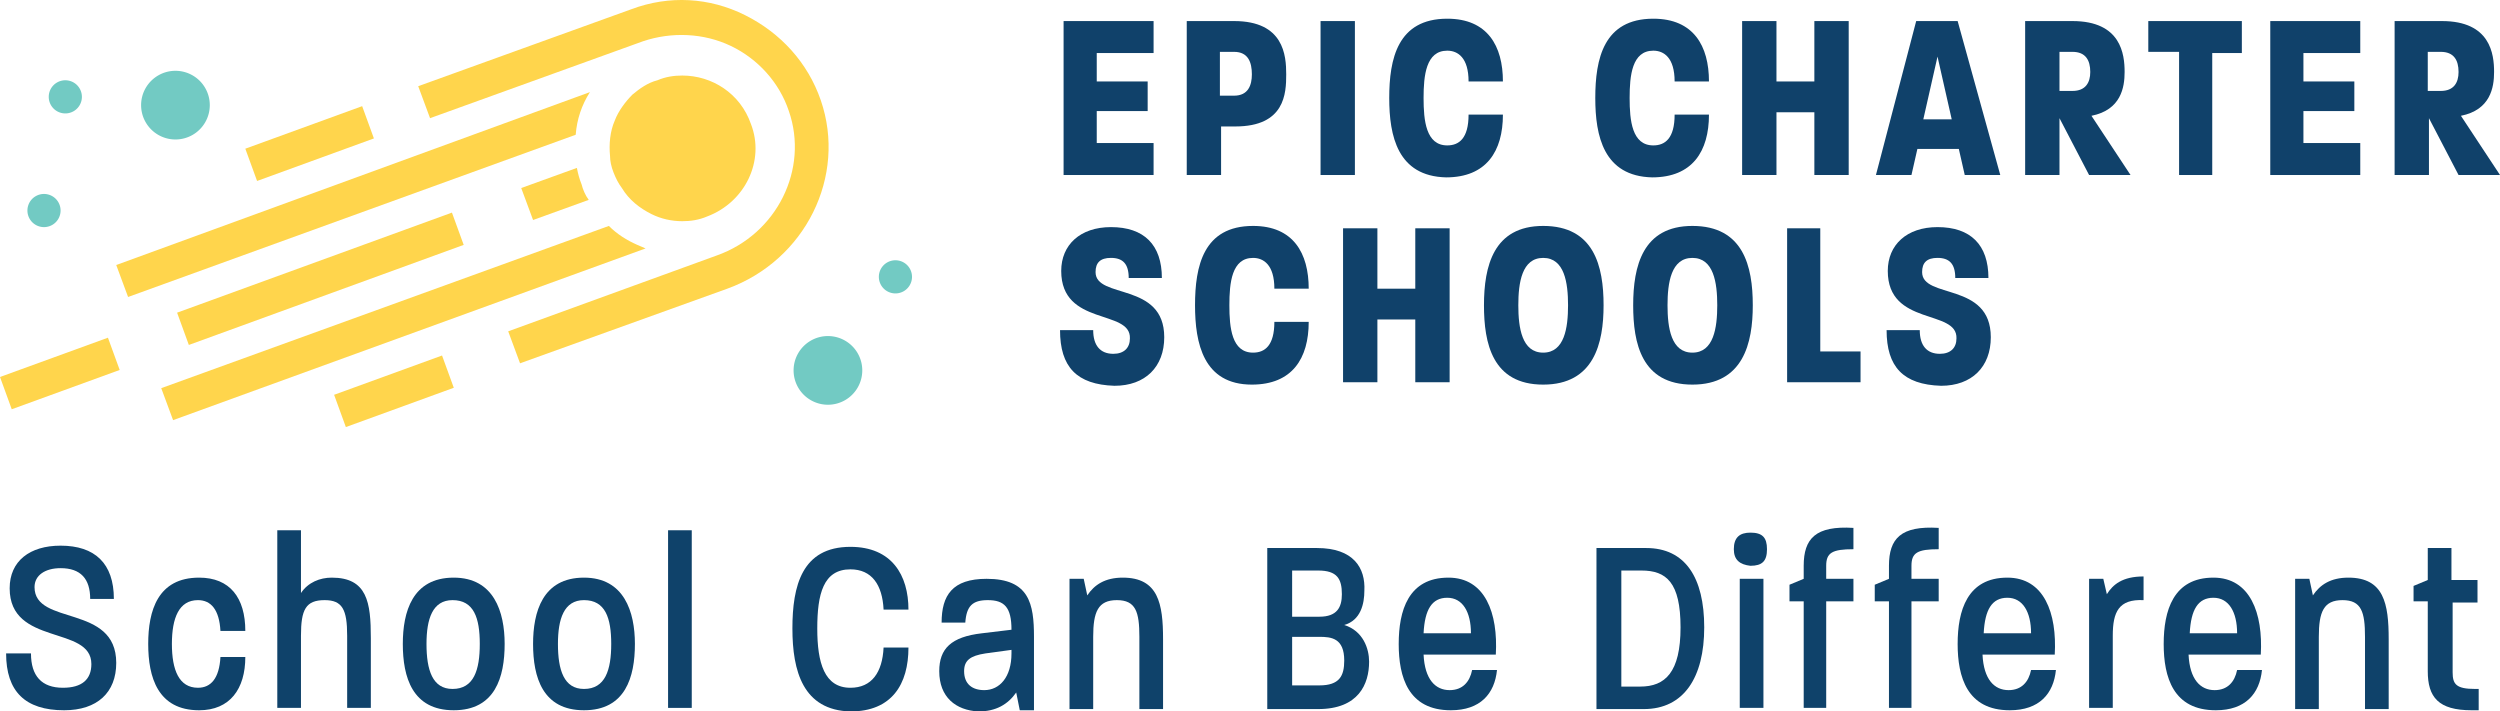 <svg preserveAspectRatio="xMidYMid meet" data-bbox="0.284 1.921 211.116 60.079" viewBox="0.284 1.921 211.116 60.079" xmlns="http://www.w3.org/2000/svg" data-type="color" role="presentation" aria-hidden="true" aria-labelledby="svgcid-609u9a-259sse"><title id="svgcid-609u9a-259sse"></title>
    <g>
        <path d="M90.1 3.7h7.6v2.7h-4.8v2.4h4.3v2.5h-4.3V14h4.8v2.7h-7.6v-13z" fill="#10416a" data-color="1"></path>
        <path d="M100.5 3.7h4c4.2 0 4.4 2.9 4.4 4.5s-.1 4.4-4.3 4.4h-1.2v4.1h-2.9v-13zm4 6.3c1.2 0 1.5-.9 1.5-1.8 0-1-.3-1.9-1.5-1.9h-1.2V10h1.2z" fill="#10416a" data-color="1"></path>
        <path d="M111.8 3.7h2.9v13h-2.9v-13z" fill="#10416a" data-color="1"></path>
        <path d="M117.6 10.2c0-3.3.7-6.7 4.9-6.7 3.4 0 4.7 2.3 4.7 5.3h-2.9c0-2-.9-2.6-1.8-2.6-1.8 0-2 2.1-2 4s.2 4 2 4c1 0 1.8-.6 1.8-2.6h2.9c0 3.1-1.4 5.3-4.8 5.3-4.1-.1-4.8-3.5-4.8-6.7z" fill="#10416a" data-color="1"></path>
        <path d="M135 10.2c0-3.3.7-6.7 4.9-6.7 3.4 0 4.7 2.3 4.7 5.3h-2.9c0-2-.9-2.6-1.8-2.6-1.8 0-2 2.1-2 4s.2 4 2 4c1 0 1.8-.6 1.8-2.6h2.9c0 3.1-1.4 5.3-4.8 5.3-4.1-.1-4.8-3.5-4.8-6.7z" fill="#10416a" data-color="1"></path>
        <path d="M147.4 3.7h2.9v5.1h3.2V3.7h2.9v13h-2.9v-5.3h-3.2v5.3h-2.9v-13z" fill="#10416a" data-color="1"></path>
        <path d="M162.1 3.7h3.5l3.6 13h-3l-.5-2.2h-3.5l-.5 2.2h-3l3.4-13zm3 8.3-1.2-5.3-1.2 5.3h2.4z" fill="#10416a" data-color="1"></path>
        <path d="M171.3 3.7h4c4.1 0 4.4 2.8 4.4 4.3 0 1.3-.3 3.2-2.8 3.7l3.3 5h-3.5l-2.5-4.8v4.8h-2.9v-13zm4 5.9c1.1 0 1.5-.7 1.5-1.6 0-1-.4-1.7-1.5-1.7h-1.1v3.3h1.1z" fill="#10416a" data-color="1"></path>
        <path d="M184.2 6.3h-2.5V3.7h7.9v2.7h-2.5v10.3h-2.8V6.3z" fill="#10416a" data-color="1"></path>
        <path d="M192 3.7h7.6v2.7h-4.8v2.4h4.3v2.5h-4.3V14h4.8v2.7H192v-13z" fill="#10416a" data-color="1"></path>
        <path d="M202.5 3.7h4c4.1 0 4.4 2.8 4.4 4.3 0 1.3-.3 3.2-2.8 3.7l3.3 5h-3.5l-2.5-4.8v4.8h-2.9v-13zm3.9 5.9c1.1 0 1.5-.7 1.5-1.6 0-1-.4-1.7-1.5-1.7h-1.1v3.3h1.1z" fill="#10416a" data-color="1"></path>
        <path d="M89.8 29.8h2.8c0 1.3.6 2 1.7 2 .9 0 1.4-.5 1.4-1.3.1-2.5-5.8-1-5.8-5.7 0-2.2 1.6-3.7 4.2-3.7 2.8 0 4.3 1.5 4.3 4.3h-2.8c0-1.2-.5-1.7-1.5-1.7-.9 0-1.3.4-1.3 1.2 0 2.3 5.8.8 5.8 5.5 0 2.5-1.6 4.1-4.2 4.1-3.2-.1-4.6-1.6-4.6-4.7z" fill="#10416a" data-color="1"></path>
        <path d="M101.2 27.7c0-3.3.7-6.7 4.9-6.7 3.4 0 4.7 2.3 4.7 5.3h-2.9c0-2-.9-2.6-1.8-2.6-1.8 0-2 2.1-2 4s.2 4 2 4c1 0 1.8-.6 1.8-2.6h2.9c0 3.1-1.4 5.3-4.8 5.3-4.1 0-4.8-3.5-4.8-6.7z" fill="#10416a" data-color="1"></path>
        <path d="M113.7 21.2h2.9v5.1h3.2v-5.1h2.9v13h-2.9v-5.3h-3.2v5.3h-2.9v-13z" fill="#10416a" data-color="1"></path>
        <path d="M125.6 27.7c0-3.3.8-6.7 5-6.7 4.3 0 5.1 3.4 5.1 6.7 0 3.2-.8 6.7-5.1 6.7s-5-3.5-5-6.7zm7.1 0c0-1.9-.3-4-2.1-4s-2.1 2.1-2.1 4 .3 4 2.1 4 2.1-2.1 2.1-4z" fill="#10416a" data-color="1"></path>
        <path d="M138.2 27.7c0-3.3.8-6.7 5-6.7 4.3 0 5.1 3.4 5.1 6.7 0 3.2-.8 6.7-5.1 6.7s-5-3.5-5-6.7zm7.1 0c0-1.9-.3-4-2.1-4s-2.1 2.1-2.1 4 .3 4 2.1 4 2.1-2.1 2.1-4z" fill="#10416a" data-color="1"></path>
        <path d="M151.1 21.2h2.9v10.4h3.4v2.6h-6.2v-13z" fill="#10416a" data-color="1"></path>
        <path d="M159.6 29.8h2.8c0 1.3.6 2 1.7 2 .9 0 1.4-.5 1.4-1.3.1-2.5-5.8-1-5.8-5.7 0-2.2 1.6-3.7 4.2-3.7 2.8 0 4.3 1.5 4.3 4.3h-2.8c0-1.2-.5-1.7-1.5-1.7-.9 0-1.3.4-1.3 1.2 0 2.3 5.8.8 5.8 5.5 0 2.5-1.6 4.1-4.2 4.1-3.2-.1-4.6-1.6-4.6-4.7z" fill="#10416a" data-color="1"></path>
        <path fill="#72cac3" d="M18 10.8a2.9 2.9 0 1 1-5.8 0 2.9 2.9 0 0 1 5.8 0z" data-color="2"></path>
        <path fill="#72cac3" d="M73.1 33.2a2.9 2.9 0 1 1-5.8 0 2.9 2.9 0 0 1 5.8 0z" data-color="2"></path>
        <path fill="#72cac3" d="M5.4 19.7a1.4 1.4 0 1 1-2.8 0 1.4 1.4 0 0 1 2.8 0z" data-color="2"></path>
        <path fill="#72cac3" d="M7.2 10.1a1.4 1.4 0 1 1-2.8 0 1.4 1.4 0 0 1 2.8 0z" data-color="2"></path>
        <path fill="#72cac3" d="M77.3 25.3a1.4 1.4 0 1 1-2.8 0 1.4 1.4 0 0 1 2.8 0z" data-color="2"></path>
        <path d="M54.8 22.9 14.9 37.4l-1-2.7L51.7 21c.7.7 1.5 1.2 2.4 1.6.2.1.5.2.7.3z" fill="#ffd54c" data-color="3"></path>
        <path d="m50 18.8-4.7 1.7-1-2.7 4.7-1.7c.1.5.2.9.4 1.4.1.4.3.9.6 1.3z" fill="#ffd54c" data-color="3"></path>
        <path fill="#ffd54c" d="m38.449 19.876.992 2.725-23.21 8.45-.992-2.726 23.21-8.45z" data-color="3"></path>
        <path fill="#ffd54c" d="m9.399 30.438.992 2.725-9.115 3.318-.992-2.725L9.4 30.438z" data-color="3"></path>
        <path d="M50.1 9.7c-.7 1.1-1.1 2.3-1.2 3.6L11.1 27l-1-2.7 40-14.6z" fill="#ffd54c" data-color="3"></path>
        <path d="M60 20.2c-.7.3-1.4.4-2.1.4-.9 0-1.8-.2-2.6-.6-1-.5-1.9-1.2-2.5-2.2-.3-.4-.5-.8-.7-1.3-.2-.5-.3-1-.3-1.4-.1-1 0-2.1.4-3 .3-.8.9-1.6 1.5-2.2.6-.5 1.3-1 2.1-1.2.7-.3 1.4-.4 2.1-.4 2.5 0 4.9 1.5 5.8 4.1 1.2 3.1-.5 6.6-3.7 7.8z" fill="#ffd54c" data-color="3"></path>
        <path fill="#ffd54c" d="m37.613 31.942.992 2.725-9.115 3.318-.992-2.725 9.115-3.318z" data-color="3"></path>
        <path fill="#ffd54c" d="m30.867 10.886.992 2.725-9.866 3.592L21 14.478l9.866-3.592z" data-color="3"></path>
        <path d="m44.2 32.6-1-2.7 17.6-6.4c5.1-1.8 7.8-7.3 6.1-12.2-.8-2.4-2.6-4.4-4.9-5.5-2.3-1.1-5-1.2-7.4-.4l-18 6.5-1-2.7 18-6.5c3.2-1.2 6.6-1 9.6.5s5.3 4 6.4 7.2c2.2 6.4-1.3 13.5-7.9 15.9l-17.5 6.3z" fill="#ffd54c" data-color="3"></path>
        <path d="M.8 57.1h2.1c0 1.9.9 2.9 2.7 2.9 1.6 0 2.4-.7 2.4-2 0-3.3-6.9-1.5-6.9-6.4 0-2.3 1.7-3.6 4.3-3.6 2.9 0 4.5 1.5 4.5 4.5h-2c0-1.7-.8-2.6-2.5-2.6-1.3 0-2.2.6-2.2 1.6 0 3.3 6.9 1.4 6.9 6.4 0 2.5-1.6 4-4.4 4-3.3 0-4.9-1.6-4.9-4.8z" fill="#0f426a" data-color="4"></path>
        <path d="M12.8 56.3c0-2.8.8-5.6 4.3-5.6 2.6 0 3.9 1.7 3.9 4.5h-2.1c-.1-1.8-.8-2.6-1.9-2.6-1.6 0-2.2 1.5-2.2 3.7S15.4 60 17 60c1.1 0 1.8-.8 1.9-2.6H21c0 2.7-1.3 4.5-3.9 4.5-3.5 0-4.3-2.8-4.3-5.6z" fill="#0f426a" data-color="4"></path>
        <path d="M23.7 46.7h2V52c.6-.9 1.6-1.3 2.6-1.3 3 0 3.3 2.1 3.3 5.1v5.9h-2v-6.1c0-2.2-.4-3-1.9-3-1.6 0-2 .8-2 3v6.1h-2v-15z" fill="#0f426a" data-color="4"></path>
        <path d="M34.3 56.3c0-2.7.8-5.6 4.3-5.6 3.4 0 4.3 2.9 4.3 5.6 0 2.8-.8 5.6-4.3 5.6s-4.3-2.8-4.3-5.6zm6.5 0c0-2.2-.5-3.7-2.3-3.7-1.7 0-2.2 1.6-2.2 3.7 0 2.2.5 3.8 2.2 3.8 1.8 0 2.3-1.6 2.3-3.8z" fill="#0f426a" data-color="4"></path>
        <path d="M45.3 56.3c0-2.7.8-5.6 4.3-5.6 3.4 0 4.3 2.9 4.3 5.6 0 2.8-.8 5.6-4.3 5.6s-4.3-2.8-4.3-5.6zm6.6 0c0-2.2-.5-3.7-2.3-3.7-1.7 0-2.2 1.6-2.2 3.7 0 2.2.5 3.8 2.2 3.8 1.8 0 2.3-1.6 2.3-3.8z" fill="#0f426a" data-color="4"></path>
        <path d="M56.7 46.7h2v15h-2v-15z" fill="#0f426a" data-color="4"></path>
        <path d="M67.2 55c0-3.6.8-6.9 4.9-6.9 3.5 0 4.9 2.4 4.9 5.3h-2.1c-.1-2.1-1-3.4-2.8-3.4-2.3 0-2.8 2.1-2.8 5s.6 5 2.8 5c1.8 0 2.7-1.3 2.8-3.4H77c0 3.1-1.4 5.4-4.9 5.4-4-.1-4.9-3.4-4.9-7z" fill="#0f426a" data-color="4"></path>
        <path d="M79.6 58.6c0-1.9 1-2.9 3.6-3.2l2.5-.3c0-1.9-.6-2.5-2-2.5-1.3 0-1.8.5-1.9 1.9h-2c0-2.3.9-3.7 3.8-3.7 3.6 0 4 2.1 4 4.9v6.2h-1.2l-.3-1.5c-.7 1-1.7 1.6-3.2 1.6-1.9-.1-3.3-1.2-3.3-3.4zm6.1-1.5v-.3l-2.2.3c-1.3.2-1.8.6-1.8 1.5 0 1.1.7 1.6 1.7 1.6 1.3 0 2.3-1.1 2.3-3.1z" fill="#0f426a" data-color="4"></path>
        <path d="M90.6 50.8h1.2l.3 1.4c.6-.9 1.5-1.5 3-1.5 3 0 3.4 2.2 3.4 5.2v5.9h-2v-6.1c0-2.1-.3-3.1-1.9-3.1-1.6 0-2 1-2 3.1v6.1h-2v-11z" fill="#0f426a" data-color="4"></path>
        <path d="M107.3 48.2h4.2c3.1 0 4.1 1.7 4 3.6 0 1.1-.3 2.5-1.7 2.9 1.6.5 2.1 2 2.1 3.1 0 1.9-.9 4-4.3 4h-4.3V48.2zm4.4 5.8c1.5 0 1.9-.8 1.9-1.9 0-1.3-.4-2-2-2h-2.2V54h2.3zm0 5.8c1.7 0 2.1-.8 2.1-2.1 0-1.9-1.1-2-2.1-2h-2.3v4.1h2.3z" fill="#0f426a" data-color="4"></path>
        <path d="M118.4 56.3c0-2.8.8-5.6 4.2-5.6 3.1 0 4.2 3 4 6.5h-6.1c.1 2.1 1 3 2.2 3 1.1 0 1.7-.7 1.9-1.7h2.1c-.2 2-1.4 3.4-3.9 3.4-3.6 0-4.4-2.8-4.4-5.6zm6.1-.9c0-1.8-.7-3-2-3s-1.9 1-2 3h4z" fill="#0f426a" data-color="4"></path>
        <path d="M135.2 48.2h4.1c3.3 0 4.9 2.5 4.9 6.7s-1.7 6.9-5.1 6.9h-4V48.2zm3.6 11.7c2.1 0 3.4-1.2 3.4-5s-1.2-4.8-3.3-4.8h-1.7v9.8h1.6z" fill="#0f426a" data-color="4"></path>
        <path d="M146.7 48.3c0-1 .5-1.4 1.4-1.4 1 0 1.4.4 1.4 1.4 0 1-.4 1.4-1.4 1.4-.9-.1-1.4-.5-1.4-1.4zm.5 2.5h2v10.9h-2V50.8z" fill="#0f426a" data-color="4"></path>
        <path d="M152.6 52.7h-1.2v-1.4l1.2-.5v-1.1c0-2.3 1-3.4 4.2-3.2v1.8c-1.8 0-2.3.3-2.3 1.4v1.1h2.3v1.9h-2.3v9h-1.9v-9z" fill="#0f426a" data-color="4"></path>
        <path d="M159.8 52.7h-1.2v-1.4l1.2-.5v-1.1c0-2.3 1-3.4 4.2-3.2v1.8c-1.8 0-2.3.3-2.3 1.4v1.1h2.3v1.9h-2.3v9h-1.9v-9z" fill="#0f426a" data-color="4"></path>
        <path d="M165.6 56.3c0-2.8.8-5.6 4.2-5.6 3.1 0 4.2 3 4 6.5h-6.1c.1 2.1 1 3 2.2 3 1.1 0 1.7-.7 1.9-1.7h2.1c-.2 2-1.4 3.4-3.9 3.4-3.6 0-4.4-2.8-4.4-5.6zm6.2-.9c0-1.8-.7-3-2-3s-1.9 1-2 3h4z" fill="#0f426a" data-color="4"></path>
        <path d="M176.7 50.8h1.2l.3 1.3c.5-.8 1.3-1.5 3.1-1.5v2c-2.1-.1-2.6 1-2.6 3v6.1h-2V50.8z" fill="#0f426a" data-color="4"></path>
        <path d="M183 56.3c0-2.8.8-5.6 4.2-5.6 3.1 0 4.2 3 4 6.5h-6.1c.1 2.1 1 3 2.2 3 1.1 0 1.7-.7 1.9-1.7h2.1c-.2 2-1.4 3.4-3.9 3.4-3.6 0-4.4-2.8-4.4-5.6zm6.2-.9c0-1.8-.7-3-2-3s-1.9 1-2 3h4z" fill="#0f426a" data-color="4"></path>
        <path d="M194.1 50.8h1.2l.3 1.4c.6-.9 1.5-1.5 3-1.5 3 0 3.4 2.2 3.4 5.2v5.9h-2v-6.1c0-2.1-.3-3.1-1.9-3.1-1.6 0-2 1-2 3.1v6.1h-2v-11z" fill="#0f426a" data-color="4"></path>
        <path d="M205.3 58.6v-5.9h-1.2v-1.3l1.2-.5v-2.7h2v2.7h2.2v1.9h-2.1v5.9c0 1 .3 1.4 1.9 1.4h.3v1.8h-.6c-2.8 0-3.7-1.1-3.7-3.3z" fill="#0f426a" data-color="4"></path>
    </g>
</svg>